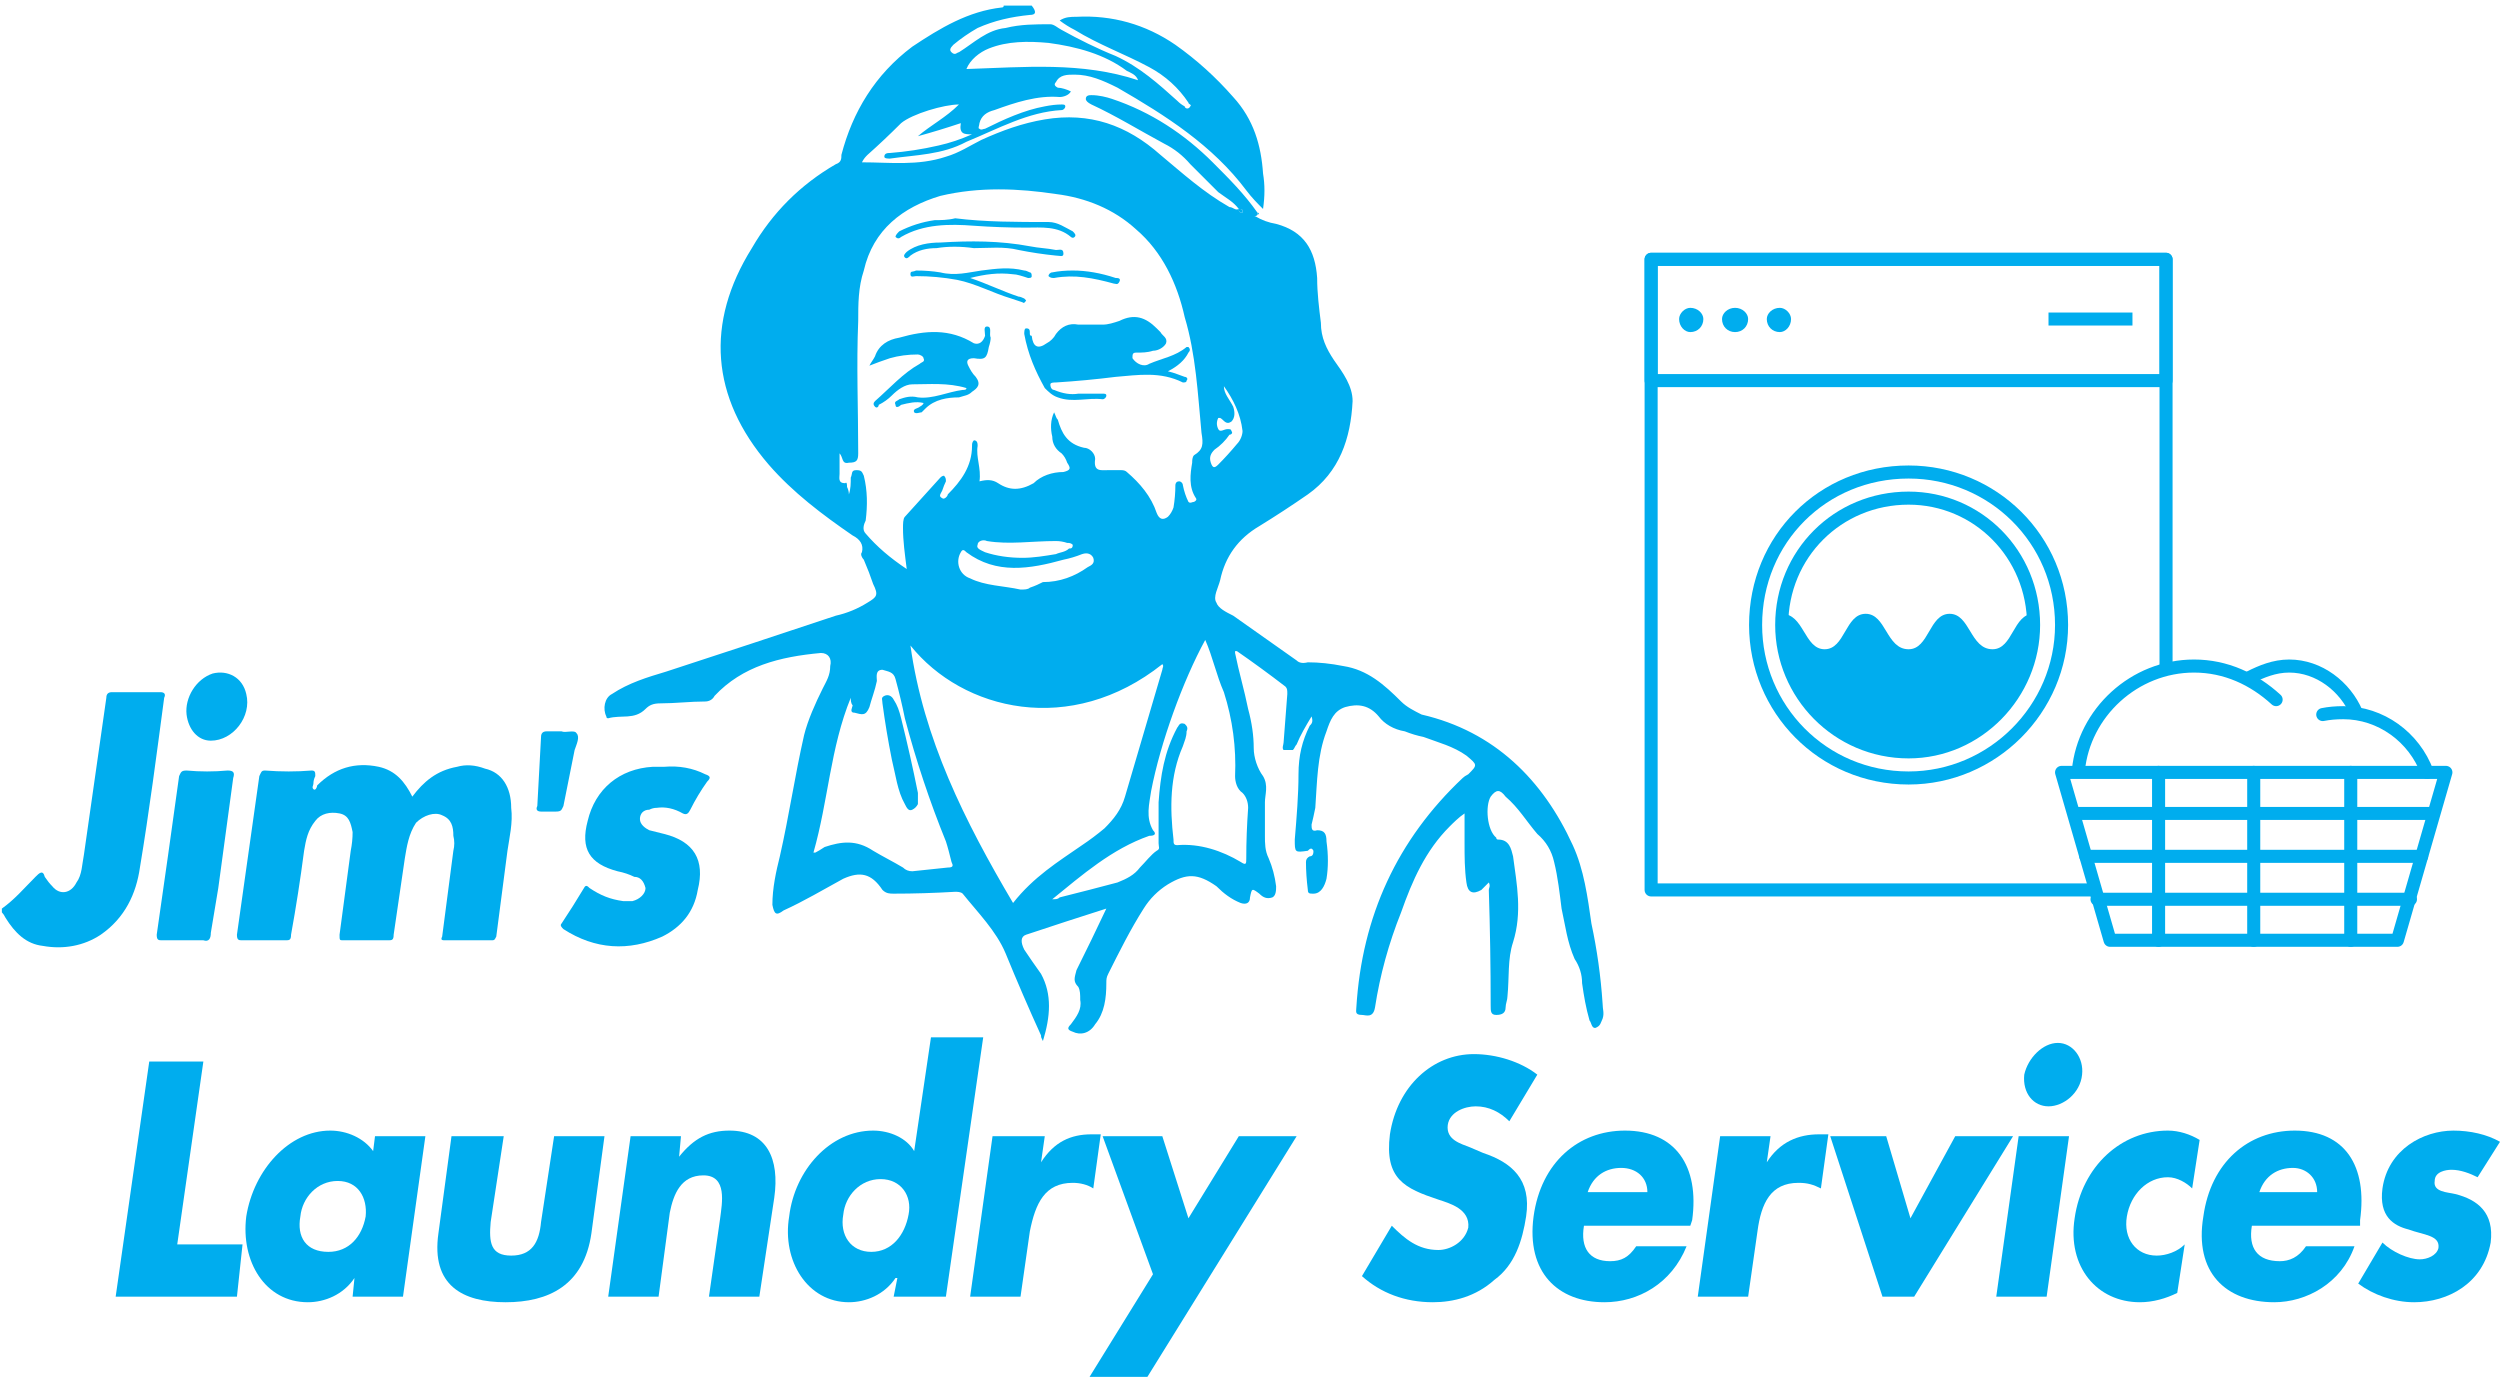 <?xml version="1.0" encoding="UTF-8"?> <svg xmlns="http://www.w3.org/2000/svg" version="1.2" viewBox="0 0 134 74" width="134" height="74"><title>Jims Laundry Services logo</title><style> .s0 { fill: #00adee } .s1 { fill: none;stroke: #00adee;stroke-linejoin: round;stroke-width: .7 } .s2 { fill: none;stroke: #00adee;stroke-linecap: round;stroke-linejoin: round;stroke-width: .7 } </style><g id="Layer 1"><g id="&lt;Group&gt;"><path id="&lt;Compound Path&gt;" fill-rule="evenodd" class="s0" d="m59.3 48.7q-2.2 0.7-4.3 1.4c-0.3 0.1-0.3 0.4-0.1 0.8q0.4 0.6 0.9 1.3c0.6 1.1 0.5 2.3 0.1 3.6-0.1-0.2-0.1-0.2-0.1-0.3q-1-2.2-1.9-4.4c-0.5-1.2-1.5-2.2-2.3-3.2-0.1-0.1-0.3-0.1-0.4-0.1q-1.7 0.1-3.3 0.1c-0.2 0-0.4 0-0.6-0.2-0.6-0.9-1.2-1-2.1-0.6-1.1 0.6-2.1 1.2-3.2 1.7-0.4 0.3-0.5 0.2-0.6-0.3 0-0.9 0.2-1.8 0.4-2.6 0.5-2.2 0.8-4.3 1.3-6.5 0.2-0.8 0.6-1.7 1-2.5 0.2-0.4 0.4-0.7 0.4-1.2 0.1-0.4-0.1-0.7-0.5-0.7-2.2 0.2-4.2 0.7-5.7 2.3-0.1 0.2-0.3 0.3-0.5 0.3-0.8 0-1.6 0.1-2.4 0.1-0.4 0-0.6 0.1-0.8 0.3-0.6 0.6-1.3 0.3-2 0.5q-0.1 0-0.1-0.1c-0.2-0.4-0.1-1 0.3-1.2 0.9-0.6 1.9-0.9 2.9-1.2q4.6-1.5 9.1-3 0.9-0.2 1.7-0.7c0.5-0.3 0.6-0.4 0.3-1q-0.2-0.6-0.5-1.3c-0.1-0.1-0.2-0.3-0.1-0.4 0.1-0.4-0.1-0.7-0.5-0.9-1.6-1.1-3.2-2.3-4.5-3.8-3.1-3.6-3.4-7.6-0.9-11.6 1.1-1.9 2.6-3.4 4.5-4.5 0.3-0.1 0.3-0.3 0.3-0.5 0.6-2.3 1.8-4.3 3.8-5.8 1.5-1 3-1.9 4.8-2.1q0.1 0 0.1-0.1 0.8 0 1.5 0 0.4 0.5-0.1 0.5c-1 0.1-1.9 0.3-2.8 0.7q-0.7 0.4-1.3 0.9c-0.2 0.2-0.2 0.3-0.1 0.4 0.2 0.2 0.3 0 0.4 0 0.8-0.5 1.5-1.2 2.5-1.3 0.8-0.2 1.6-0.2 2.4-0.2 0.2 0 0.4 0.2 0.6 0.3 0.9 0.5 1.9 1 2.9 1.4 1.3 0.6 2.3 1.5 3.3 2.4q0.2 0.2 0.4 0.3c0 0.1 0.2 0.2 0.3 0 0.1-0.1-0.1-0.1-0.1-0.2q-0.8-1.2-2.1-1.9c-1.3-0.7-2.7-1.2-4-2q-0.4-0.2-0.8-0.5c0.3-0.2 0.6-0.2 0.9-0.2 1.9-0.1 3.7 0.4 5.3 1.5q1.7 1.2 3.1 2.8c1.1 1.2 1.5 2.6 1.6 4.1 0.1 0.6 0.1 1.2 0 1.9-0.3-0.3-0.6-0.6-0.9-1-1.8-2.4-4.3-4-6.9-5.5-0.8-0.4-1.5-0.7-2.3-0.7-0.4 0-0.8 0-1 0.4-0.1 0.1-0.1 0.2 0.1 0.3 0.2 0 0.5 0.1 0.7 0.2-0.1 0.2-0.4 0.3-0.6 0.3-1.2-0.1-2.4 0.3-3.5 0.7-0.4 0.1-0.7 0.3-0.8 0.7 0 0.1-0.1 0.3 0 0.3 0.1 0.1 0.2 0 0.3 0 1-0.5 2.1-1 3.2-1.2q0.5-0.1 0.9-0.1c0.1 0 0.2 0 0.2 0.1 0 0.1-0.1 0.2-0.2 0.2-1.8 0.1-3.4 1-5.1 1.7-1.3 0.7-2.7 0.7-4.1 0.9-0.1 0-0.3 0-0.3-0.1 0-0.2 0.2-0.2 0.3-0.2q1.3-0.1 2.6-0.4 0.9-0.2 1.8-0.6c-0.4 0-0.7 0-0.6-0.6q-1.2 0.4-2.3 0.7c0.7-0.6 1.5-1 2.2-1.7-0.8 0-2.5 0.5-3.1 1q-0.9 0.9-1.8 1.7c-0.1 0.1-0.2 0.2-0.3 0.4 1.5 0 3 0.2 4.5-0.3 0.7-0.2 1.3-0.6 1.9-0.9 1.1-0.5 2.2-0.9 3.4-1.1 2.4-0.4 4.4 0.3 6.2 1.9 1.2 1 2.3 2 3.7 2.8 0.2 0 0.3 0.2 0.5 0.1-0.3-0.4-0.7-0.6-1.1-0.9-0.5-0.5-1-1-1.5-1.5q-0.6-0.7-1.4-1.1c-1.3-0.7-2.6-1.5-3.9-2.1-0.2-0.1-0.3-0.2-0.3-0.3 0-0.2 0.2-0.2 0.3-0.2 0.4 0 0.8 0.1 1.1 0.2 2.1 0.7 3.9 1.9 5.4 3.4 0.9 0.9 1.7 1.7 2.4 2.7q0 0 0 0.1c0 0.1-0.3 0.1-0.1 0.1q0.5 0.3 1.1 0.4c1.5 0.4 2.1 1.4 2.2 2.9 0 0.8 0.1 1.6 0.2 2.4 0 0.8 0.3 1.4 0.7 2 0.5 0.7 1 1.4 1 2.2-0.1 2-0.7 3.8-2.4 5q-1.3 0.9-2.6 1.7-1.7 1-2.1 2.9c-0.1 0.4-0.4 0.9-0.2 1.2 0.1 0.3 0.5 0.5 0.9 0.7q1.7 1.2 3.4 2.4 0.2 0.2 0.6 0.1 0.9 0 1.9 0.2c1.3 0.2 2.2 1 3.1 1.9 0.3 0.3 0.7 0.5 1.1 0.7 3.9 0.9 6.5 3.5 8.1 7 0.6 1.3 0.8 2.8 1 4.2 0.3 1.4 0.5 2.8 0.6 4.3 0 0.3 0.1 0.5 0 0.8-0.1 0.2-0.1 0.4-0.4 0.5-0.2 0-0.2-0.3-0.3-0.4-0.2-0.7-0.3-1.3-0.4-2q0-0.7-0.4-1.3c-0.4-0.9-0.5-1.8-0.7-2.7-0.1-0.8-0.2-1.7-0.4-2.5q-0.2-0.9-0.9-1.5c-0.6-0.7-1-1.4-1.7-2-0.3-0.4-0.5-0.4-0.8 0-0.3 0.5-0.2 1.8 0.3 2.2q0 0.1 0.1 0.1c0.6 0 0.7 0.5 0.8 0.9 0.2 1.5 0.5 3 0 4.6-0.3 0.9-0.2 1.9-0.3 2.9 0 0.2-0.1 0.4-0.1 0.6 0 0.3-0.2 0.4-0.5 0.4-0.3 0-0.3-0.2-0.3-0.5q0-3.1-0.1-6.2c0-0.1 0.1-0.2 0-0.4q-0.2 0.2-0.4 0.4-0.7 0.4-0.8-0.4c-0.1-0.7-0.1-1.4-0.1-2.1q0-0.7 0-1.6c-0.3 0.2-0.6 0.5-0.8 0.7-1.3 1.3-2 2.9-2.6 4.6q-1 2.5-1.4 5.1c-0.1 0.6-0.5 0.4-0.7 0.4-0.4 0-0.3-0.2-0.3-0.4 0.3-4.9 2.2-9 5.7-12.3q0.1-0.1 0.3-0.2c0.5-0.5 0.5-0.5-0.1-1-0.7-0.5-1.5-0.7-2.3-1q-0.5-0.1-1-0.3c-0.6-0.1-1.1-0.4-1.4-0.8-0.5-0.6-1.1-0.7-1.8-0.5-0.6 0.2-0.8 0.7-1 1.3-0.5 1.3-0.5 2.7-0.6 4.1q-0.1 0.5-0.2 0.9c0 0.2 0 0.4 0.3 0.3 0.4 0 0.5 0.2 0.5 0.6 0.1 0.7 0.1 1.4 0 2-0.1 0.4-0.3 0.8-0.7 0.8-0.2 0-0.3 0-0.3-0.2q-0.1-0.8-0.1-1.5 0-0.2 0.2-0.3c0.2 0 0.2-0.2 0.2-0.3-0.1-0.2-0.2-0.1-0.3 0-0.7 0.1-0.7 0.1-0.7-0.6 0.1-1.2 0.2-2.4 0.2-3.5 0-1 0.2-1.8 0.6-2.6 0.1-0.1 0.2-0.2 0.1-0.5-0.3 0.5-0.6 1-0.8 1.5-0.1 0.1-0.1 0.2-0.2 0.3q-0.3 0-0.5 0c-0.1-0.1 0-0.3 0-0.4q0.1-1.3 0.2-2.6c0-0.2 0-0.3-0.1-0.4q-1.3-1-2.6-1.9-0.1 0-0.1 0 0 0 0 0.1c0.2 1 0.5 2 0.7 3q0.3 1.1 0.3 2.1c0 0.5 0.2 1.1 0.5 1.5 0.3 0.5 0.1 1 0.1 1.4q0 0.9 0 1.8c0 0.4 0 0.8 0.2 1.2q0.3 0.7 0.4 1.5c0 0.2 0 0.5-0.2 0.6-0.3 0.1-0.5 0-0.7-0.2-0.4-0.3-0.4-0.3-0.5 0.2 0 0.3-0.2 0.4-0.5 0.3-0.5-0.2-0.9-0.5-1.3-0.9-1-0.7-1.6-0.7-2.6-0.1q-0.8 0.5-1.3 1.3c-0.7 1.1-1.3 2.3-1.9 3.5-0.1 0.2-0.1 0.3-0.1 0.5 0 0.8-0.1 1.6-0.6 2.2-0.3 0.5-0.8 0.6-1.2 0.4-0.3-0.1-0.3-0.2-0.1-0.4 0.3-0.4 0.6-0.8 0.5-1.3 0-0.3 0-0.5-0.1-0.7-0.3-0.3-0.2-0.5-0.1-0.9q0.8-1.6 1.6-3.3 0 0 0.1 0-0.1 0-0.1 0zm7.3-37.3c0 0 0-0.1 0-0.1 0-0.1-0.1-0.1-0.2-0.1 0 0.1 0 0.2 0.2 0.2zm-10.1 10.7c0.1 0.2 0.1 0.3 0.2 0.4 0.2 0.7 0.5 1.3 1.4 1.5 0.3 0 0.6 0.3 0.6 0.6-0.1 0.7 0.3 0.6 0.7 0.6q0.3 0 0.7 0 0.2 0 0.3 0.1c0.7 0.6 1.3 1.3 1.6 2.2q0.2 0.5 0.6 0.2 0.2-0.2 0.3-0.5 0.1-0.6 0.1-1.2c0 0 0-0.2 0.2-0.2 0.1 0 0.2 0.1 0.2 0.2q0.1 0.5 0.3 0.9c0.1 0.1 0.2 0 0.3 0 0.2-0.1 0.1-0.2 0.1-0.2-0.4-0.6-0.3-1.3-0.2-1.9 0-0.1 0-0.3 0.1-0.4 0.5-0.3 0.5-0.6 0.4-1.2-0.2-2.1-0.3-4.2-0.9-6.2-0.4-1.8-1.2-3.5-2.6-4.7-1.2-1.1-2.7-1.7-4.3-1.9-2-0.3-4.1-0.4-6.2 0.1-2 0.6-3.6 1.8-4.1 4-0.3 0.9-0.3 1.8-0.3 2.7-0.1 2.4 0 4.7 0 7.1 0 0.4-0.1 0.5-0.5 0.5-0.4 0.1-0.3-0.3-0.5-0.5q0 0.6 0 1.1c0 0.2-0.1 0.5 0.3 0.5 0.1-0.1 0.1 0.1 0.1 0.2q0.1 0.2 0.1 0.4c0.1-0.3 0.1-0.6 0.1-0.9 0.1-0.2 0-0.4 0.3-0.4 0.3 0 0.3 0.1 0.4 0.3 0.2 0.8 0.2 1.6 0.1 2.4-0.1 0.2-0.2 0.5 0 0.7 0.6 0.7 1.3 1.3 2.2 1.9-0.1-0.8-0.2-1.5-0.2-2.2 0-0.2 0-0.5 0.1-0.6q1-1.1 1.9-2.1 0.1-0.1 0.2-0.1c0.1 0.1 0.1 0.2 0.1 0.3q-0.1 0.2-0.2 0.5c-0.1 0.2-0.2 0.3 0 0.4 0.1 0.1 0.3-0.1 0.3-0.2 0.7-0.7 1.3-1.5 1.3-2.6 0-0.1 0-0.2 0.1-0.3 0.2 0 0.2 0.2 0.2 0.3-0.1 0.6 0.2 1.2 0.1 1.9 0.4-0.1 0.7-0.1 1 0.1 0.6 0.4 1.2 0.4 1.9 0 0.4-0.4 1-0.6 1.6-0.6 0.4-0.1 0.4-0.2 0.2-0.5q-0.1-0.3-0.3-0.5c-0.3-0.2-0.5-0.5-0.5-0.9-0.1-0.4-0.1-0.9 0.1-1.3zm-7.7 12.5c0.7 5 2.9 9.4 5.5 13.8 1.1-1.4 2.4-2.2 3.7-3.1q0.6-0.4 1.2-0.9c0.5-0.5 0.9-1 1.1-1.7q1-3.4 2-6.8c0-0.1 0.1-0.2 0-0.3-4.9 3.9-10.7 2.5-13.5-1zm7.6 13.6c0.2 0 0.3 0 0.4-0.1q1.6-0.4 3.1-0.8c0.5-0.2 0.9-0.4 1.2-0.8 0.3-0.3 0.6-0.7 0.9-0.9 0.2-0.1 0.1-0.2 0.1-0.4q0-1.1 0-2.2c0.1-1.4 0.3-2.7 1-4 0.1-0.1 0.1-0.3 0.4-0.2 0.1 0.1 0.2 0.2 0.1 0.4 0 0.3-0.1 0.5-0.2 0.8-0.7 1.6-0.7 3.3-0.5 5 0 0.2 0 0.3 0.2 0.3 1.2-0.1 2.4 0.3 3.4 0.9 0.3 0.2 0.3 0.1 0.3-0.2q0-1.3 0.1-2.7c0-0.3-0.1-0.6-0.3-0.8-0.3-0.2-0.4-0.6-0.4-0.9q0.1-2.3-0.6-4.5c-0.4-0.9-0.6-1.9-1-2.8-1.2 2.2-2.4 5.5-2.9 8.1-0.1 0.7-0.3 1.4 0.1 2.1 0.2 0.2 0.1 0.3-0.2 0.3-2 0.7-3.6 2.1-5.2 3.4zm-12.8-2.5q0.1 0 0.1 0 0.2-0.1 0.5-0.3c0.9-0.3 1.7-0.4 2.6 0.2 0.5 0.3 1.1 0.6 1.6 0.9q0.2 0.2 0.5 0.2 0.9-0.1 1.9-0.2c0.3 0 0.3-0.1 0.2-0.3-0.1-0.4-0.2-0.8-0.3-1.1q-1.3-3.2-2.2-6.6-0.2-1-0.5-2.1c-0.1-0.4-0.4-0.4-0.7-0.5-0.4 0-0.3 0.4-0.3 0.6-0.1 0.5-0.3 1-0.4 1.4-0.2 0.5-0.4 0.4-0.8 0.3-0.3 0-0.1-0.3-0.1-0.4-0.1-0.1-0.1-0.3-0.1-0.4-1.1 2.7-1.2 5.5-2 8.3zm17.4-41.4c-0.1-0.3-0.4-0.4-0.6-0.5-1.2-0.9-2.7-1.3-4.2-1.5-1.1-0.1-2.2-0.1-3.2 0.3-0.5 0.2-1 0.6-1.2 1.1 3.1-0.1 6.2-0.4 9.2 0.6zm-6.3 27.3c0.2 0 0.4 0 0.5-0.1 0.3-0.1 0.5-0.2 0.7-0.3 0.9 0 1.7-0.3 2.4-0.8 0.2-0.1 0.4-0.2 0.3-0.5-0.1-0.2-0.3-0.3-0.6-0.2q-0.5 0.2-1 0.3c-1.8 0.5-3.6 0.8-5.2-0.4-0.1-0.1-0.2-0.2-0.3 0-0.3 0.5-0.1 1.2 0.5 1.4 0.8 0.4 1.8 0.4 2.7 0.6zm0.1-1.7c0.6 0 1.2-0.1 1.8-0.2 0.2-0.1 0.5-0.1 0.7-0.3 0.1 0 0.2 0 0.2-0.2-0.1-0.1-0.2-0.1-0.3-0.1q-0.3-0.1-0.6-0.1c-1.3 0-2.5 0.2-3.7 0-0.2-0.1-0.5 0-0.5 0.2-0.1 0.2 0.2 0.3 0.4 0.4 0.6 0.2 1.3 0.3 2 0.3zm10.5-7.5c-0.1 0.2-0.1 0.4 0 0.6 0.1 0.2 0.3 0 0.5 0 0.1 0 0.2 0 0.2 0.1 0.1 0.1 0 0.2-0.1 0.2-0.2 0.3-0.5 0.6-0.8 0.8-0.2 0.2-0.3 0.4-0.2 0.7 0.1 0.3 0.2 0.3 0.4 0.1q0.5-0.5 1-1.1c0.2-0.2 0.3-0.5 0.3-0.7-0.1-0.9-0.5-1.7-1-2.4 0 0.4 0.3 0.7 0.5 1.1 0.1 0.3 0.1 0.6-0.1 0.8-0.3 0.2-0.4-0.1-0.6-0.2q0 0-0.1 0z"></path><g id="&lt;Group&gt;"><path id="&lt;Path&gt;" class="s0" d="m0.1 48.7c0.7-0.5 1.2-1.1 1.8-1.7 0.2-0.2 0.4-0.4 0.5 0q0.2 0.3 0.4 0.5c0.4 0.5 1 0.4 1.3-0.2 0.3-0.4 0.3-1 0.4-1.5q0.6-4.2 1.2-8.4c0-0.2 0.1-0.3 0.3-0.3q1.3 0 2.6 0c0.2 0 0.3 0.1 0.2 0.3-0.4 3-0.8 6.1-1.3 9.1-0.2 1.4-0.8 2.7-2.1 3.6-0.9 0.6-2 0.8-3.1 0.6-0.9-0.1-1.5-0.7-2-1.5q-0.1-0.2-0.2-0.3 0-0.1 0-0.2z"></path><path id="&lt;Path&gt;" class="s0" d="m22.1 42.7c0.6-0.8 1.3-1.4 2.4-1.6q0.7-0.2 1.5 0.1c0.9 0.2 1.4 1 1.4 2.1 0.1 0.8-0.1 1.6-0.2 2.3q-0.3 2.3-0.6 4.6c-0.1 0.2-0.1 0.2-0.3 0.2q-1.2 0-2.4 0c-0.2 0-0.3 0-0.2-0.2q0.3-2.3 0.6-4.6 0.1-0.4 0-0.8c0-0.5-0.1-0.9-0.6-1.1-0.4-0.2-1 0-1.4 0.4-0.4 0.6-0.5 1.3-0.6 1.9q-0.3 2.1-0.6 4.1c0 0.3-0.1 0.3-0.3 0.3q-1.2 0-2.4 0c-0.2 0-0.2 0-0.2-0.3q0.3-2.2 0.6-4.5 0.1-0.5 0.1-1c-0.1-0.5-0.2-0.9-0.7-1-0.5-0.1-1 0-1.3 0.4-0.4 0.5-0.5 1-0.6 1.6q-0.3 2.3-0.7 4.5c0 0.3-0.1 0.3-0.3 0.3q-1.2 0-2.3 0c-0.2 0-0.3 0-0.3-0.3q0.6-4.2 1.2-8.5c0.1-0.2 0.1-0.3 0.3-0.3q1.3 0.1 2.5 0c0.2 0 0.2 0.1 0.2 0.3q-0.1 0.2-0.1 0.4c0 0.1-0.1 0.2 0 0.3 0.1 0.1 0.2-0.1 0.2-0.2q1.4-1.4 3.3-1c0.9 0.2 1.4 0.8 1.8 1.6z"></path><path id="&lt;Path&gt;" class="s0" d="m35.6 41.1q1.2-0.1 2.2 0.4c0.3 0.1 0.3 0.2 0.1 0.4q-0.5 0.7-0.9 1.5c-0.1 0.2-0.2 0.3-0.4 0.2q-0.7-0.4-1.4-0.3-0.2 0-0.4 0.1c-0.3 0-0.5 0.2-0.5 0.5 0 0.3 0.3 0.5 0.5 0.6q0.4 0.1 0.8 0.2c1.6 0.4 2.2 1.4 1.8 3-0.2 1.2-0.9 2-1.9 2.5-1.8 0.8-3.6 0.7-5.3-0.4-0.1-0.1-0.2-0.2-0.1-0.3q0.6-0.9 1.2-1.9c0.1-0.2 0.2-0.1 0.3 0 0.6 0.4 1.1 0.6 1.8 0.7q0.3 0 0.5 0c0.4-0.1 0.7-0.4 0.7-0.7-0.1-0.4-0.3-0.6-0.6-0.6q-0.4-0.2-0.9-0.3c-1.5-0.4-2-1.2-1.6-2.7 0.4-1.7 1.7-2.8 3.5-2.9q0.3 0 0.6 0z"></path><path id="&lt;Path&gt;" class="s0" d="m9.8 50.4q-0.5 0-1.1 0c-0.2 0-0.3 0-0.3-0.3q0.3-2.1 0.6-4.2 0.3-2.1 0.6-4.3c0.1-0.2 0.1-0.3 0.4-0.3q1.1 0.1 2.2 0c0.3 0 0.4 0.1 0.3 0.4q-0.4 2.9-0.8 5.9-0.2 1.2-0.4 2.4c0 0.3-0.1 0.5-0.4 0.4-0.3 0-0.7 0-1.1 0z"></path><path id="&lt;Path&gt;" class="s0" d="m11.3 39.7c-0.7 0-1.2-0.6-1.3-1.4-0.1-0.9 0.5-1.9 1.4-2.2 0.8-0.2 1.6 0.2 1.8 1.1 0.3 1.2-0.7 2.5-1.9 2.5z"></path><path id="&lt;Path&gt;" class="s0" d="m30.1 39.2c0.2 0.1 0.7-0.1 0.8 0.1 0.2 0.2 0 0.6-0.1 0.9q-0.3 1.5-0.6 3c-0.1 0.2-0.1 0.3-0.4 0.3q-0.4 0-0.8 0c-0.2 0-0.3-0.1-0.2-0.3q0.1-1.8 0.2-3.7c0-0.2 0.1-0.3 0.3-0.3q0.3 0 0.8 0z"></path></g><path id="&lt;Path&gt;" class="s0" d="m67.4 11.5q0-0.1 0-0.1c0.1 0 0.1 0.1 0 0.1z"></path><path id="&lt;Path&gt;" class="s0" d="m66.4 11.2c0.1 0 0.2 0 0.2 0.1 0 0 0 0.1 0 0.1-0.2 0-0.2-0.1-0.2-0.2z"></path><path id="&lt;Path&gt;" class="s0" d="m62.6 19.9c0.4 0.1 0.6 0.2 0.9 0.3 0.1 0 0.2 0.1 0.1 0.2 0 0.1-0.1 0.1-0.2 0.1-1.2-0.6-2.4-0.4-3.6-0.3q-1.6 0.2-3.2 0.3c-0.1 0-0.3 0-0.3 0.1 0 0.2 0.1 0.3 0.2 0.3q0.7 0.3 1.3 0.2 0.6 0 1.3 0c0.1 0 0.2 0 0.2 0.1 0 0.1-0.1 0.2-0.2 0.2-0.8-0.1-1.6 0.2-2.4-0.1-0.3-0.1-0.5-0.3-0.7-0.5-0.5-0.9-0.9-1.8-1.1-2.9 0-0.1 0-0.3 0.1-0.3 0.2 0 0.2 0.1 0.2 0.3q0 0.1 0.1 0.1 0.1 0.9 0.8 0.4c0.2-0.1 0.4-0.3 0.5-0.5 0.3-0.4 0.7-0.6 1.2-0.5q0.7 0 1.3 0c0.3 0 0.6-0.1 0.9-0.2 0.8-0.4 1.4-0.2 2 0.4q0.1 0.1 0.2 0.2c0.1 0.2 0.4 0.3 0.3 0.6-0.1 0.2-0.4 0.4-0.7 0.4-0.3 0.1-0.6 0.1-0.9 0.1-0.2 0-0.2 0.1-0.2 0.3 0.2 0.3 0.6 0.5 0.9 0.3 0.7-0.3 1.4-0.4 2-0.9 0 0 0.1 0 0.1 0 0.1 0.1 0.1 0.2 0 0.3q-0.3 0.6-1.1 1z"></path><path id="&lt;Path&gt;" class="s0" d="m49.5 21.6c-0.4-0.1-0.8 0-1.2 0.1-0.1 0.1-0.3 0.2-0.3 0-0.1-0.2 0.1-0.2 0.2-0.3 0.3-0.1 0.6-0.2 1-0.1 0.8 0.1 1.6-0.3 2.4-0.4 0.1 0 0.2 0 0.2-0.1-1-0.3-2-0.2-2.9-0.2-0.4 0-0.8 0.3-1.1 0.6q-0.3 0.3-0.7 0.5c0 0.1-0.1 0.2-0.2 0.1-0.1-0.1-0.1-0.2 0-0.3 0.8-0.7 1.5-1.5 2.4-2 0.1-0.1 0.3-0.1 0.2-0.3 0-0.1-0.2-0.2-0.3-0.2q-0.8 0-1.5 0.2-0.6 0.2-1.1 0.4c0.1-0.2 0.2-0.3 0.3-0.5 0.2-0.6 0.7-0.9 1.3-1 1.4-0.4 2.7-0.5 4 0.3 0.3 0.1 0.5-0.1 0.6-0.4 0-0.2-0.1-0.5 0.1-0.5 0.3 0 0.1 0.4 0.2 0.6q0 0.2-0.1 0.5c-0.1 0.6-0.2 0.7-0.8 0.6-0.4 0-0.4 0.2-0.3 0.4 0.1 0.2 0.2 0.4 0.4 0.6 0.3 0.4 0.1 0.6-0.2 0.8-0.2 0.2-0.4 0.2-0.7 0.3-0.6 0-1.3 0.1-1.8 0.6q-0.1 0.1-0.2 0.2c-0.1 0-0.3 0.1-0.4 0-0.1-0.2 0.2-0.2 0.3-0.3 0 0 0.2-0.1 0.2-0.2z"></path><path id="&lt;Path&gt;" class="s0" d="m52 14.9c0.9 0.3 1.7 0.7 2.6 1q0.1 0 0.3 0.1c0 0 0.1 0.1 0.1 0.1q-0.1 0.2-0.2 0.1-0.3-0.1-0.6-0.2c-1-0.3-1.9-0.8-2.9-1q-1.1-0.2-2.2-0.2c-0.1 0-0.3 0.1-0.3-0.1 0-0.2 0.1-0.1 0.3-0.2q0.7 0 1.3 0.1c0.8 0.2 1.5 0 2.2-0.1 0.8-0.1 1.5-0.2 2.3 0q0.1 0 0.3 0.1 0.1 0 0.1 0.2c0 0.1-0.1 0.1-0.2 0.1-0.3-0.1-0.6-0.2-0.8-0.2-0.8-0.1-1.5 0-2.3 0.2z"></path><path id="&lt;Path&gt;" class="s0" d="m51.2 11.7c1.6 0.2 3.3 0.2 5 0.2 0.5 0 0.9 0.3 1.3 0.5 0.1 0.1 0.2 0.2 0.1 0.3-0.1 0.1-0.2 0-0.2 0-0.7-0.6-1.6-0.5-2.4-0.5q-1.4 0-2.8-0.1c-1.3-0.1-2.7-0.1-3.9 0.6-0.1 0.1-0.2 0.1-0.3 0 0-0.1 0.1-0.2 0.2-0.3 0.6-0.3 1.2-0.5 1.9-0.6 0.3 0 0.7 0 1.1-0.1z"></path><path id="&lt;Path&gt;" class="s0" d="m52.2 13.3c-0.7-0.1-1.4-0.1-2 0-0.5 0-1 0.1-1.4 0.4-0.1 0.1-0.2 0.2-0.3 0.1-0.1-0.1 0-0.2 0.1-0.3 0.5-0.4 1.2-0.5 1.8-0.5 1.6-0.1 3.2-0.1 4.8 0.2 0.5 0.1 0.9 0.1 1.4 0.2 0.2 0 0.4-0.1 0.4 0.2 0 0.2-0.2 0.1-0.4 0.1q-1-0.1-2-0.3c-0.8-0.2-1.6-0.1-2.4-0.1z"></path><path id="&lt;Path&gt;" class="s0" d="m57.5 14.5q1.1 0 2.3 0.4c0.1 0 0.3 0 0.2 0.2-0.1 0.2-0.2 0.1-0.3 0.1-1.1-0.3-2.1-0.5-3.2-0.3-0.1 0-0.2 0-0.3-0.1 0-0.1 0.1-0.2 0.2-0.2q0.5-0.1 1.1-0.1z"></path><path id="&lt;Path&gt;" class="s0" d="m49.2 42.8q0 0.1 0 0.3-0.1 0.2-0.3 0.3c-0.2 0.1-0.3-0.1-0.4-0.3-0.4-0.7-0.5-1.6-0.7-2.4q-0.3-1.5-0.5-3c0-0.2-0.1-0.3 0.1-0.4 0.2-0.1 0.4 0 0.5 0.2 0.2 0.3 0.3 0.6 0.4 1q0.5 2 0.9 4 0 0.1 0 0.3z"></path><g id="&lt;Group&gt;"><path id="&lt;Compound Path&gt;" class="s0" d="m9.5 66.7h3.5l-0.3 2.8h-6.5l1.8-12.6h2.9z"></path><path id="&lt;Compound Path&gt;" fill-rule="evenodd" class="s0" d="m21.6 69.5h-2.7l0.1-1c-0.6 0.9-1.6 1.3-2.5 1.3-2.3 0-3.6-2.2-3.3-4.6 0.4-2.5 2.3-4.6 4.5-4.6 0.9 0 1.8 0.4 2.3 1.1l0.1-0.8h2.7zm-5.5-4.3c-0.2 1.1 0.3 1.9 1.5 1.9 1.1 0 1.8-0.8 2-1.9 0.1-1-0.4-1.9-1.5-1.9-1.1 0-1.9 0.9-2 1.9z"></path><path id="&lt;Compound Path&gt;" class="s0" d="m27 60.9l-0.7 4.6c-0.1 1.1 0 1.8 1.1 1.8 1.1 0 1.5-0.7 1.6-1.8l0.7-4.6h2.7l-0.7 5.2c-0.4 2.8-2.3 3.7-4.6 3.7-2.3 0-4-0.9-3.6-3.7l0.7-5.2z"></path><path id="&lt;Compound Path&gt;" class="s0" d="m36.4 62c0.8-1 1.6-1.4 2.7-1.4 2 0 2.7 1.5 2.4 3.6l-0.8 5.3h-2.7l0.6-4.2c0.1-0.8 0.4-2.3-0.9-2.3-1.2 0-1.6 1-1.8 2l-0.6 4.5h-2.7l1.2-8.6h2.7z"></path><path id="&lt;Compound Path&gt;" fill-rule="evenodd" class="s0" d="m48.1 68.5h-0.1c-0.6 0.9-1.6 1.3-2.5 1.3-2.2 0-3.6-2.2-3.2-4.6 0.3-2.5 2.2-4.6 4.5-4.6 0.9 0 1.8 0.4 2.2 1.1l0.9-6.1h2.8l-2 13.9h-2.8zm-2.9-3.4c-0.2 1.1 0.4 2 1.5 2 1.1 0 1.8-0.9 2-2 0.2-1-0.4-1.9-1.5-1.9-1.1 0-1.9 0.9-2 1.9z"></path><path id="&lt;Compound Path&gt;" class="s0" d="m55.8 62.3c0.7-1.1 1.6-1.5 2.7-1.5h0.5l-0.4 2.9c-0.3-0.2-0.7-0.3-1.1-0.3-1.5 0-2 1.1-2.3 2.6l-0.5 3.5h-2.7l1.2-8.6h2.8z"></path><path id="&lt;Compound Path&gt;" class="s0" d="m59.1 60.9h3.2l1.4 4.4 2.7-4.4h3.1l-8 12.9h-3.1l3.4-5.5z"></path><path id="&lt;Compound Path&gt;" class="s0" d="m80.9 60.1c-0.5-0.5-1.1-0.8-1.8-0.8-0.6 0-1.4 0.3-1.5 1-0.1 0.8 0.7 1 1.2 1.2l0.7 0.3c1.5 0.5 2.6 1.4 2.3 3.4-0.2 1.3-0.6 2.6-1.7 3.4-1 0.9-2.2 1.2-3.3 1.2-1.5 0-2.8-0.5-3.8-1.4l1.6-2.7c0.7 0.7 1.4 1.3 2.5 1.3 0.6 0 1.4-0.4 1.6-1.2 0.1-1-1-1.3-1.6-1.5-1.8-0.6-2.9-1.1-2.6-3.5 0.4-2.6 2.3-4.3 4.5-4.3 1.2 0 2.5 0.4 3.4 1.1z"></path><path id="&lt;Compound Path&gt;" fill-rule="evenodd" class="s0" d="m90.6 65.7h-5.7c-0.2 1.2 0.3 1.9 1.4 1.9 0.6 0 1-0.2 1.4-0.8h2.7c-0.8 2-2.6 3-4.4 3-2.5 0-4.2-1.6-3.8-4.6 0.4-2.9 2.4-4.6 4.9-4.6 2.7 0 4 1.9 3.6 4.8zm-2.3-1.8c0-0.8-0.6-1.3-1.4-1.3-0.8 0-1.5 0.4-1.8 1.3z"></path><path id="&lt;Compound Path&gt;" class="s0" d="m94.7 62.3c0.7-1.1 1.7-1.5 2.8-1.5h0.5l-0.4 2.9c-0.4-0.2-0.7-0.3-1.2-0.3-1.5 0-2 1.1-2.2 2.6l-0.5 3.5h-2.7l1.2-8.6h2.7z"></path><path id="&lt;Compound Path&gt;" class="s0" d="m102.4 65.3l2.4-4.4h3.1l-5.3 8.6h-1.7l-2.8-8.6h3z"></path><path id="&lt;Compound Path&gt;" class="s0" d="m109.7 69.5h-2.7l1.2-8.6h2.7zm1.9-11.9c-0.1 1-1 1.7-1.8 1.7-0.8 0-1.4-0.7-1.3-1.7 0.2-0.9 1-1.7 1.8-1.7 0.8 0 1.4 0.8 1.3 1.7z"></path><path id="&lt;Compound Path&gt;" class="s0" d="m117.5 63.7c-0.3-0.3-0.8-0.6-1.3-0.6-1.1 0-2 0.9-2.2 2.1-0.2 1.2 0.5 2.1 1.6 2.1 0.5 0 1.1-0.2 1.5-0.6l-0.4 2.6c-0.6 0.3-1.3 0.5-2 0.5-2.3 0-3.9-1.9-3.5-4.5 0.4-2.8 2.5-4.7 5-4.7 0.6 0 1.2 0.2 1.7 0.5z"></path><path id="&lt;Compound Path&gt;" fill-rule="evenodd" class="s0" d="m126.5 65.7h-5.8c-0.2 1.2 0.3 1.9 1.5 1.9 0.5 0 1-0.2 1.4-0.8h2.6c-0.7 2-2.6 3-4.3 3-2.6 0-4.3-1.6-3.8-4.6 0.4-2.9 2.4-4.6 4.9-4.6 2.7 0 3.9 1.9 3.5 4.8zm-2.3-1.8c0-0.8-0.6-1.3-1.3-1.3-0.8 0-1.5 0.4-1.8 1.3z"></path><path id="&lt;Compound Path&gt;" class="s0" d="m132.8 63.1c-0.4-0.2-0.9-0.4-1.4-0.4-0.3 0-0.9 0.1-0.9 0.6-0.1 0.6 0.7 0.6 1.1 0.7 1.2 0.3 2.1 1 1.9 2.6-0.4 2.2-2.3 3.2-4.1 3.2-1.1 0-2.2-0.4-3-1l1.3-2.2c0.5 0.5 1.4 0.9 2 0.9 0.4 0 0.9-0.2 1-0.6 0.1-0.7-0.8-0.7-1.6-1-0.8-0.2-1.6-0.7-1.4-2.2 0.3-2.1 2.2-3.1 3.8-3.1 0.9 0 1.8 0.2 2.5 0.6z"></path></g><g id="&lt;Group&gt;"><path id="&lt;Path&gt;" class="s1" d="m112.2 47.7h-23.7v-33.8h27.6v21.9"></path><path id="&lt;Path&gt;" fill-rule="evenodd" class="s1" d="m116.1 13.9v6.5h-27.6v-6.5z"></path><path id="&lt;Path&gt;" fill-rule="evenodd" class="s1" d="m102.3 41.7c-4.6 0-8.2-3.7-8.2-8.2 0-4.6 3.6-8.2 8.2-8.2 4.5 0 8.2 3.6 8.2 8.2 0 4.5-3.7 8.2-8.2 8.2z"></path><path id="&lt;Path&gt;" fill-rule="evenodd" class="s1" d="m102.3 40.3c-3.8 0-6.8-3.1-6.8-6.8 0-3.8 3-6.8 6.8-6.8 3.7 0 6.7 3 6.7 6.8 0 3.7-3 6.8-6.7 6.8z"></path><path id="&lt;Path&gt;" class="s0" d="m109 32.9c-1.1 0-1.1 1.9-2.2 1.9-1.2 0-1.2-1.9-2.3-1.9-1.1 0-1.1 1.9-2.2 1.9-1.2 0-1.2-1.9-2.3-1.9-1.1 0-1.1 1.9-2.2 1.9-1.1 0-1.1-1.9-2.3-1.9q0 0.3 0 0.6c0 3.7 3 6.8 6.8 6.8 3.7 0 6.7-3.1 6.7-6.8q0-0.3 0-0.6z"></path><path id="&lt;Path&gt;" class="s1" d="m109.8 17.1h4.5"></path><path id="&lt;Path&gt;" fill-rule="evenodd" class="s0" d="m90.6 17.8c-0.3 0-0.6-0.3-0.6-0.7 0-0.3 0.3-0.6 0.6-0.6 0.4 0 0.7 0.3 0.7 0.6 0 0.4-0.3 0.7-0.7 0.7z"></path><path id="&lt;Path&gt;" fill-rule="evenodd" class="s0" d="m93 17.8c-0.4 0-0.7-0.3-0.7-0.7 0-0.3 0.3-0.6 0.7-0.6 0.4 0 0.7 0.3 0.7 0.6 0 0.4-0.3 0.7-0.7 0.7z"></path><path id="&lt;Path&gt;" fill-rule="evenodd" class="s0" d="m95.4 17.8c-0.4 0-0.7-0.3-0.7-0.7 0-0.3 0.3-0.6 0.7-0.6 0.3 0 0.6 0.3 0.6 0.6 0 0.4-0.3 0.7-0.6 0.7z"></path></g><path id="&lt;Path&gt;" class="s2" d="m128.5 50.4h-15.4l-2.6-9h20.6z"></path><path id="&lt;Path&gt;" class="s2" d="m115.7 50.4v-9"></path><path id="&lt;Path&gt;" class="s2" d="m120.8 50.4v-9"></path><path id="&lt;Path&gt;" class="s2" d="m126 50.4v-9"></path><path id="&lt;Path&gt;" class="s2" d="m112.4 48.2h16.8"></path><path id="&lt;Path&gt;" class="s2" d="m111.8 45.9h18"></path><path id="&lt;Path&gt;" class="s1" d="m111.1 43.6h19.4"></path><path id="&lt;Path&gt;" class="s2" d="m130.1 41.4c-0.7-1.9-2.5-3.2-4.5-3.2q-0.6 0-1.1 0.1"></path><path id="&lt;Path&gt;" class="s2" d="m122 37.5c-1.2-1.1-2.7-1.8-4.4-1.8-3.2 0-5.9 2.5-6.2 5.6"></path><path id="&lt;Path&gt;" class="s2" d="m120.6 36.3c0.6-0.3 1.3-0.6 2.1-0.6 1.6 0 3 1.1 3.6 2.5"></path></g></g></svg> 